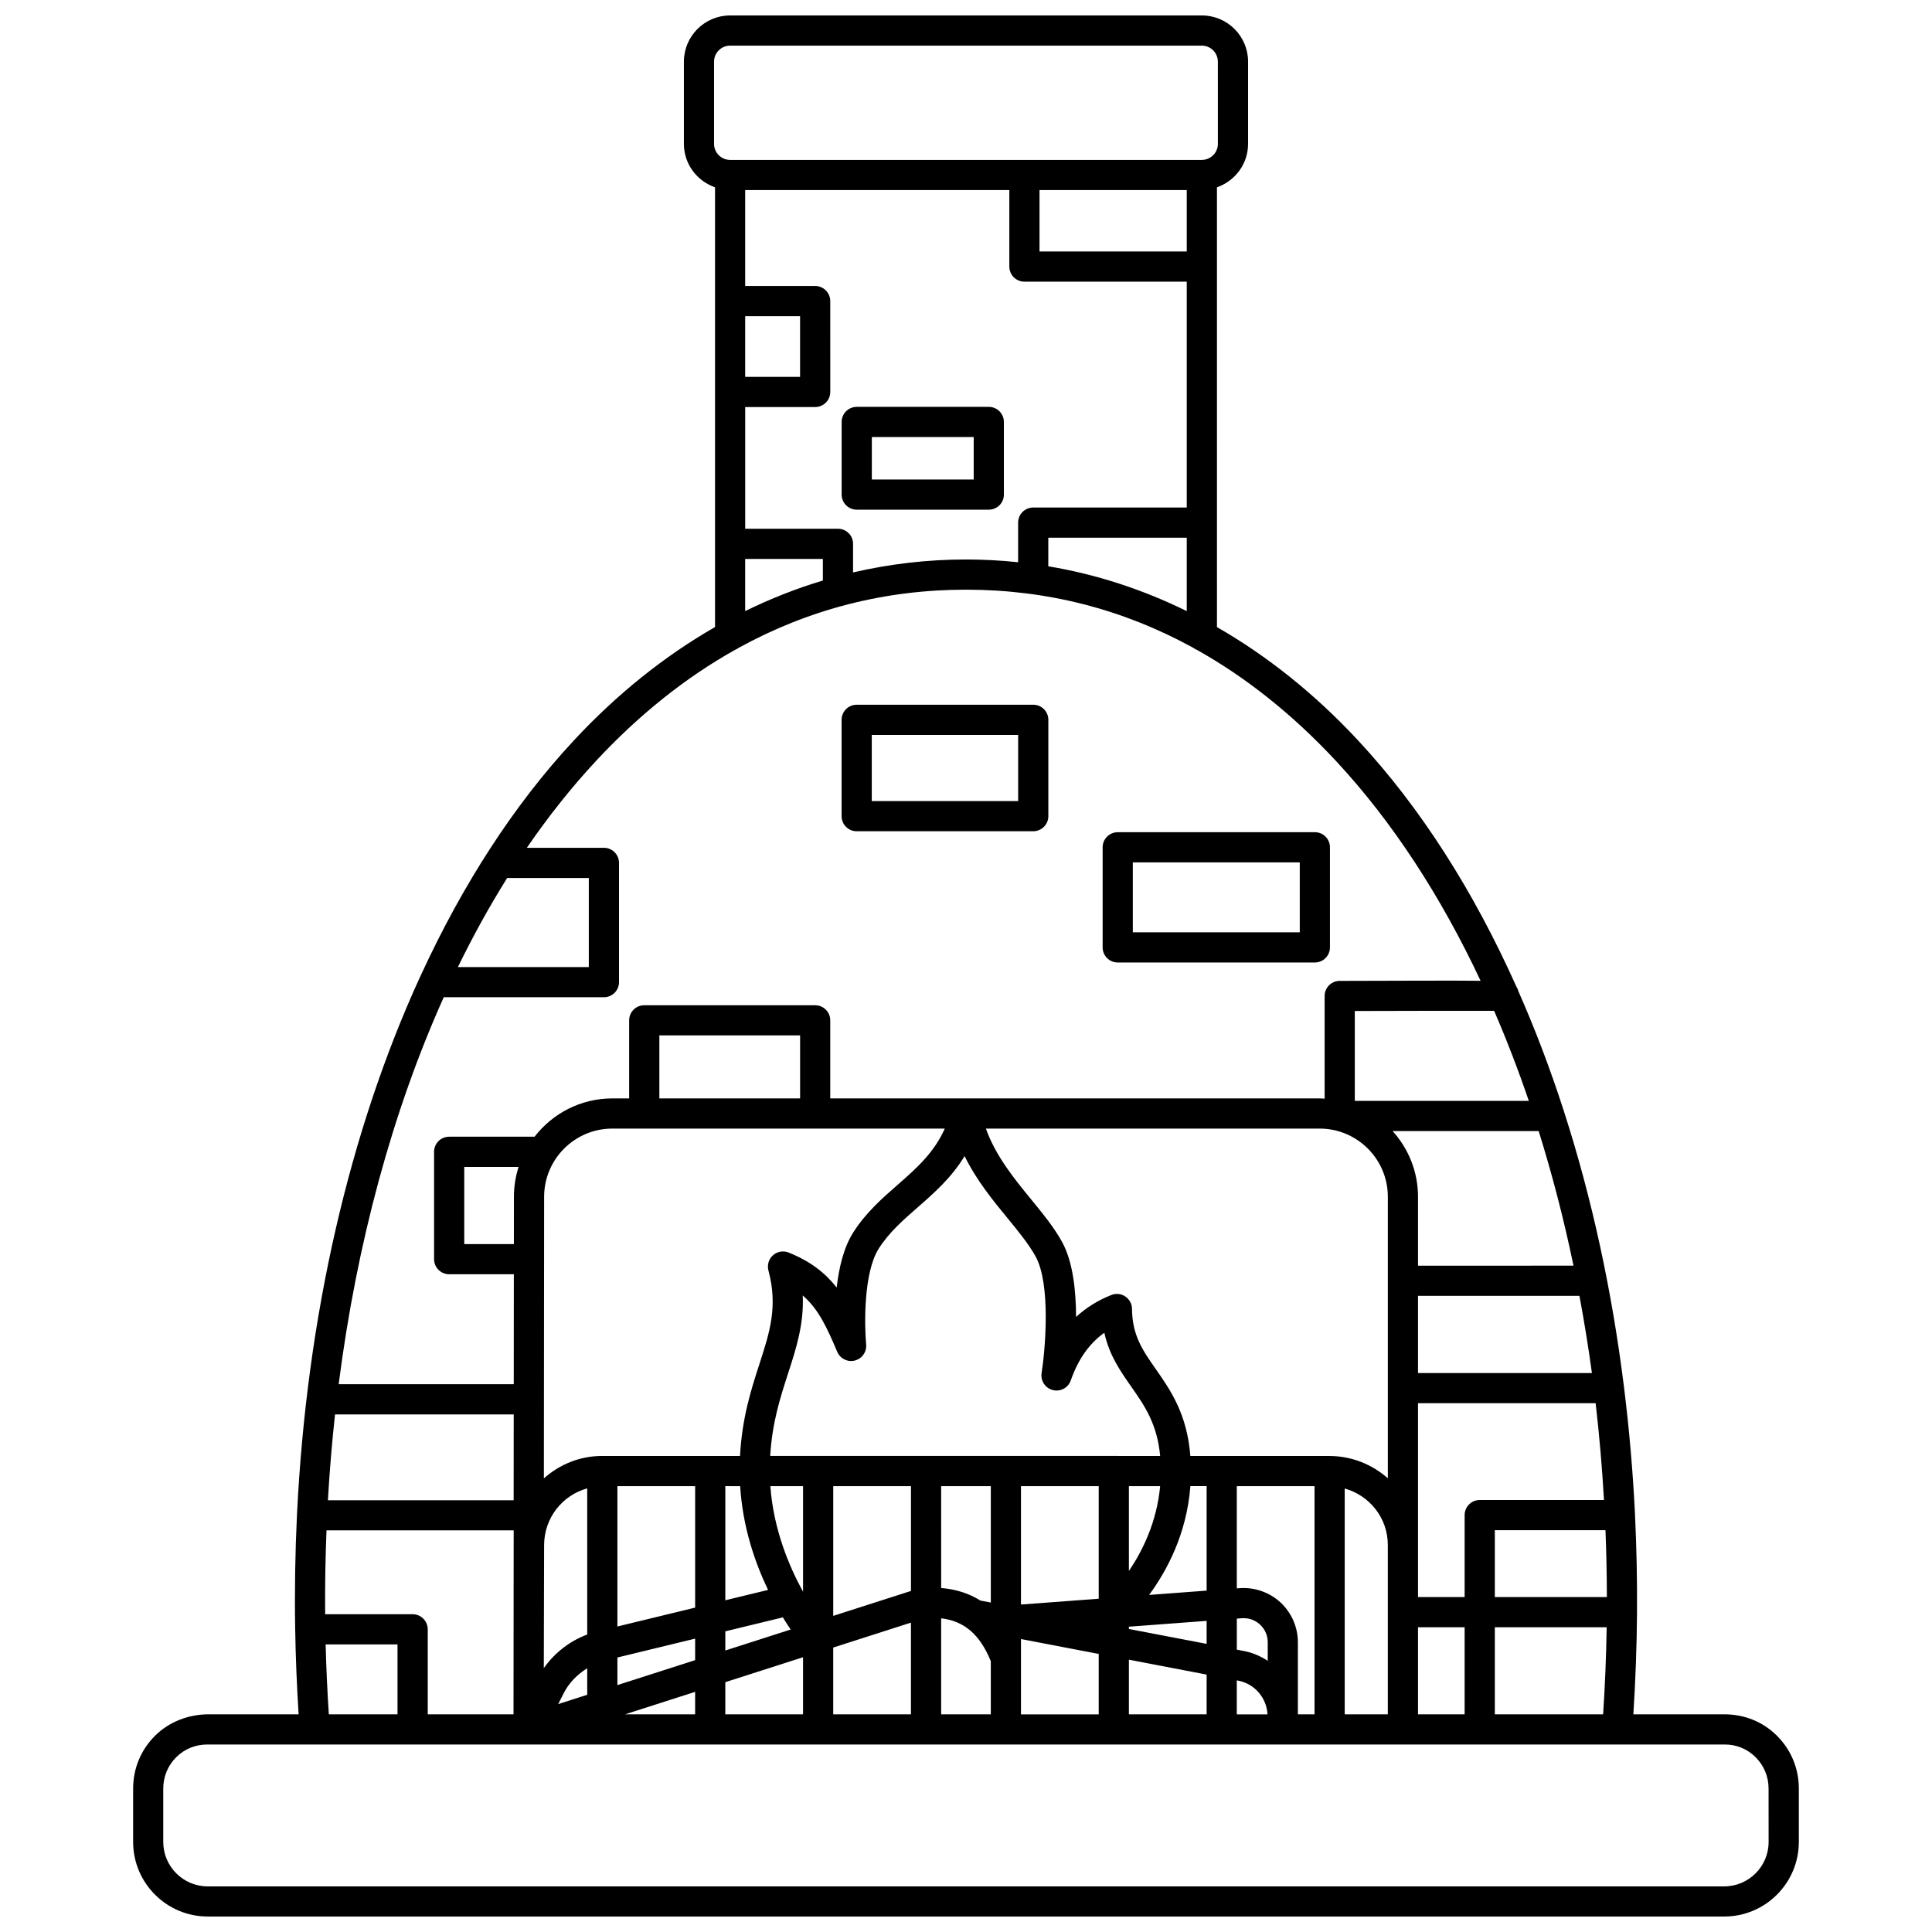 <?xml version="1.0" encoding="UTF-8"?>
<!-- Uploaded to: ICON Repo, www.iconrepo.com, Generator: ICON Repo Mixer Tools -->
<svg width="800px" height="800px" version="1.1" viewBox="144 144 512 512" xmlns="http://www.w3.org/2000/svg">
 <defs>
  <clipPath id="a">
   <path d="m179 148.09h442v503.81h-442z"/>
  </clipPath>
 </defs>
 <g clip-path="url(#a)">
  <path d="m614.86 603.94c-3.738-3.691-8.59-5.625-13.879-5.629h-24.125c0.578-9.043 0.906-18.055 0.969-26.992 0-0.027 0.016-0.051 0.016-0.078 0-0.027-0.016-0.051-0.016-0.078 0.055-8.594-0.121-17.121-0.523-25.574 0-0.023 0.016-0.047 0.016-0.07 0-0.039-0.02-0.07-0.02-0.109-0.551-11.336-1.523-22.516-2.883-33.5 0-0.012 0.008-0.023 0.008-0.035 0-0.055-0.027-0.102-0.031-0.156-3.191-25.699-8.547-50.289-15.898-73.098-0.059-0.195-0.098-0.387-0.18-0.57-3.535-10.91-7.523-21.406-11.953-31.422-0.031-0.094-0.02-0.188-0.059-0.277-0.145-0.332-0.273-0.621-0.438-0.867-11.301-25.285-25.375-47.434-41.898-65.203-11.512-12.383-24.086-22.422-37.457-30.094l-0.004-116.55c4.781-1.668 8.25-6.172 8.25-11.516v-21.785c0-6.75-5.492-12.242-12.246-12.242h-125.02c-6.75 0-12.246 5.492-12.246 12.242v21.785c0 5.344 3.461 9.852 8.25 11.516v116.54c-13.371 7.668-25.945 17.715-37.457 30.094-15.848 17.043-29.43 38.125-40.48 62.125-0.102 0.188-0.195 0.367-0.27 0.57-18.695 40.82-30.043 90.074-32.582 142.5 0 0.031-0.02 0.059-0.02 0.098 0 0.023 0.012 0.039 0.012 0.062-0.477 9.918-0.633 19.945-0.469 30.051 0 0.035-0.02 0.066-0.02 0.109 0 0.047 0.023 0.082 0.027 0.133 0.125 7.43 0.43 14.898 0.906 22.391h-24.004c-5.184 0.055-10.254 1.938-14.008 5.648-3.766 3.723-5.844 8.703-5.844 14.016v14.16c0 10.898 8.871 19.766 19.77 19.766h401.89c10.902 0 19.77-8.867 19.77-19.77v-14.16c0-5.316-2.074-10.301-5.852-14.031zm-74.715-5.629v-23.074h29.641c-0.121 7.648-0.438 15.348-0.941 23.074zm-286.79-26.523h-23.188c-0.062-7.461 0.066-14.871 0.359-22.223h49.605l-0.043 48.746h-22.73v-22.523c-0.008-2.207-1.793-4-4.004-4zm102.68-136.7h-37.297v-16.691h37.297zm-41.297 7.996h79.645c-2.848 6.391-7.5 10.527-12.41 14.824-4.168 3.644-8.473 7.41-11.836 12.672-2.555 4-3.82 9.441-4.406 14.625-3.039-3.852-6.957-6.965-12.746-9.273-1.391-0.559-3.004-0.281-4.129 0.723-1.133 1-1.598 2.559-1.215 4.019 2.547 9.582 0.363 16.324-2.406 24.867-2.176 6.711-4.594 14.227-5.117 24.297h-36.512c-5.934 0-11.344 2.258-15.473 5.949l0.051-58.02c0-0.023 0.016-0.047 0.016-0.07 0-0.023-0.016-0.047-0.016-0.07l0.016-16.465c0-9.965 8.105-18.074 18.074-18.074h8.465zm234.41-7.34h-46.113v-23.82c13.543-0.043 30.699-0.074 36.926-0.039 3.324 7.676 6.391 15.641 9.188 23.859zm20.688 131.5h-29.691v-17.73h29.324c0.234 5.875 0.359 11.785 0.367 17.73zm-33.691-25.727c-2.211 0-4 1.793-4 4v21.727h-12.355v-51.379h47.074c0.98 8.438 1.711 16.996 2.211 25.648zm-16.355-33.641v-20.465h42.777c1.254 6.731 2.371 13.547 3.309 20.465zm0-28.461v-18.254c0-6.699-2.559-12.793-6.727-17.414h38.699c3.59 11.465 6.68 23.379 9.234 35.668zm-7.996-18.258v74.605c-4.109-3.633-9.48-5.867-15.375-5.914-0.016 0-0.031-0.008-0.047-0.008-0.012 0-0.02 0.004-0.027 0.004-0.039 0-0.074-0.004-0.117-0.004h-36.77c-0.863-11.074-5.215-17.375-9.121-22.961-3.516-5.023-6.285-8.988-6.344-16.012-0.012-1.316-0.672-2.543-1.758-3.281-1.09-0.738-2.484-0.891-3.703-0.402-3.551 1.398-6.672 3.344-9.363 5.824-0.012-6.953-0.82-14.641-3.703-19.879-2.129-3.871-5.094-7.492-8.238-11.328-4.644-5.68-9.387-11.535-11.953-18.715h88.449c9.965 0 18.07 8.105 18.07 18.07zm-31.832 122.98c-1.883-1.234-3.996-2.164-6.312-2.606l-1.879-0.359v-8.223l1.34-0.102c1.77-0.125 3.5 0.465 4.812 1.684 1.312 1.223 2.039 2.883 2.039 4.676zm-16.191-4.496-20.602-3.945v-0.605l20.602-1.543zm-135.55-41.801v32.195l-20.602 5v-37.191h20.602zm11.93 0c0.668 10.809 3.914 20.25 7.398 27.504l-11.332 2.746v-30.254zm36.723-62.953c2.746-4.297 6.441-7.531 10.359-10.957 4.262-3.727 8.906-7.785 12.398-13.562 3.102 6.363 7.43 11.648 11.406 16.496 2.902 3.543 5.637 6.891 7.414 10.117 4.09 7.441 2.535 24.832 1.586 30.906-0.316 2.043 0.977 3.996 2.981 4.496 2.008 0.508 4.062-0.605 4.75-2.559 1.961-5.613 4.891-9.785 8.898-12.629 1.289 5.941 4.242 10.16 7.113 14.266 3.527 5.039 6.879 9.836 7.676 18.375l-103.34-0.004c0.512-8.809 2.652-15.418 4.727-21.832 2.156-6.656 4.227-13.035 3.894-20.691 4.133 3.555 6.379 8.41 9.137 14.93 0.773 1.816 2.758 2.805 4.66 2.32 1.914-0.484 3.191-2.289 3.008-4.25-0.461-4.894-0.754-19.008 3.336-25.422zm58.297 62.953v29.836l-20.602 1.543v-31.379zm8 0h8.281c-0.871 9.547-4.715 17.234-8.281 22.492zm-86.352 0v27.984c-3.715-6.738-7.848-16.586-8.664-27.984zm-57.195 55.293-7.688 2.469 1.367-2.719c1.422-2.867 3.66-5.141 6.32-6.769zm0-15.969c-4.664 1.742-8.648 4.856-11.508 8.906l0.082-32.59c0-7.219 4.867-13.246 11.422-15.043zm7.996 6.09 20.602-5v5.703l-20.602 6.606zm28.598-6.934 15.254-3.699c0.734 1.211 1.422 2.269 2.062 3.223l-17.316 5.555zm28.598-38.48h20.602v27.777l-20.602 6.606zm28.602 0h13.16v30.852l-2.758-0.527c-3.019-1.902-6.496-3.008-10.398-3.328zm55.109 28.832c4.59-6.231 9.977-16.078 10.941-28.836h4.305v27.695zm-168.34-92.973h-13.152v-20.457h14.402c-0.801 2.5-1.238 5.152-1.238 7.914zm-0.062 67.879h-49.223c0.441-7.66 1.066-15.25 1.887-22.742h47.355zm48.094 50.781v5.961h-18.59zm7.996-2.566 20.602-6.609v15.133h-20.602zm28.598-9.172 20.602-6.609v24.309h-20.602zm28.602-7.754c6.164 0.719 10.312 4.352 13.16 11.367v14.082h-13.16zm21.156 5.496 20.602 3.945v16.016h-20.602zm28.598 5.473 20.602 3.945v10.535h-20.602zm28.594 5.481 0.375 0.07c4.356 0.832 7.527 4.551 7.769 8.934h-8.145zm11.598-20.641c-2.922-2.715-6.934-4.094-10.852-3.797l-0.742 0.055v-27.094h20.602v60.48h-4.414v-19.109c0-3.988-1.676-7.828-4.594-10.535zm17.004-30.207c6.566 1.832 11.422 7.805 11.422 14.953v44.898h-11.422zm19.422 36.773h12.355v23.074h-12.355zm-97.977-281.17v-7.57h36.691v19.445c-11.723-5.758-23.996-9.762-36.691-11.875zm-55.734-9.949h-24.59v-32.254h18.547c2.211 0 4-1.793 4-4l-0.004-24.078c0-2.207-1.789-4-4-4h-18.547v-25.422h70.004v20.277c0 2.207 1.789 4 4 4h43.016v59.855h-40.688c-2.211 0-4 1.793-4 4v10.496c-4.562-0.477-9.172-0.727-13.824-0.727-10.195 0-20.188 1.176-29.918 3.434v-7.586c0.004-2.203-1.785-3.996-3.996-3.996zm-24.594-56.332h14.547v16.082h-14.547zm117.02-33.422v16.277h-39.016v-16.277zm-125.27-34.027c0-2.34 1.906-4.246 4.246-4.246h125.02c2.344 0 4.25 1.906 4.25 4.246l0.004 21.785c0 2.34-1.906 4.246-4.25 4.246h-125.02c-2.344 0-4.25-1.906-4.25-4.246v-21.785zm8.246 131.78h20.594v5.727c-7.031 2.106-13.902 4.812-20.594 8.098zm-39.598 53.605c11.496-12.363 23.84-22.188 36.941-29.523 0.344-0.125 0.637-0.316 0.934-0.523 18.602-10.219 38.734-15.41 60.238-15.41s41.637 5.191 60.238 15.41c0.293 0.207 0.582 0.398 0.934 0.523 13.098 7.336 25.441 17.16 36.941 29.523 14.895 16.016 27.723 35.746 38.266 58.195-3.59-0.051-8.543-0.047-15.57-0.035-10.891 0.02-21.777 0.059-21.777 0.059-2.203 0.008-3.984 1.797-3.984 4v27.211c-0.441-0.02-0.871-0.066-1.316-0.066l-129.7-0.004v-20.688c0-2.207-1.789-4-4-4h-45.293c-2.211 0-4 1.793-4 4v20.688h-4.465c-8.379 0-15.824 3.992-20.602 10.152h-22.633c-2.211 0-4 1.793-4 4v28.453c0 2.207 1.789 4 4 4h17.141l-0.023 29.137-46.398-0.004c4.797-37.406 14.273-72.332 27.848-102.55h42.445c2.211 0 4-1.793 4-4v-31.602c0-2.207-1.789-4-4-4h-20.426c5.688-8.285 11.781-15.973 18.266-22.945zm-23.48 30.953h21.641v23.602h-34.691c4.031-8.277 8.391-16.152 13.051-23.602zm-48.098 203.11h19.043v18.523h-18.199c-0.41-6.195-0.691-12.371-0.844-18.523zm382.4 52.348c0 6.492-5.281 11.773-11.773 11.773h-401.89c-6.488 0-11.773-5.281-11.773-11.773v-14.16c0-3.164 1.23-6.117 3.465-8.328 2.188-2.16 5.074-3.34 8.191-3.34h0.148 84.977 0.012 0.012 316.93 0.145c3.035 0 5.894 1.176 8.066 3.324 2.246 2.215 3.481 5.18 3.481 8.344z"/>
 </g>
 <path d="m406.04 279.07c2.211 0 4-1.793 4-4v-19.246c0-2.207-1.789-4-4-4h-34.996c-2.211 0-4 1.793-4 4v19.246c0 2.207 1.789 4 4 4zm-30.996-19.246h26.996v11.246h-26.996z"/>
 <path d="m371.03 364.29h46.793c2.211 0 4-1.793 4-4v-25.531c0-2.207-1.789-4-4-4l-46.793 0.004c-2.211 0-4 1.793-4 4v25.531c0 2.207 1.785 3.996 4 3.996zm3.996-25.527h38.797v17.535h-38.797z"/>
 <path d="m440.21 399.07h52.242c2.211 0 4-1.793 4-4v-26.527c0-2.207-1.789-4-4-4l-52.242 0.004c-2.211 0-4 1.793-4 4v26.527c0.004 2.207 1.789 3.996 4 3.996zm4-26.527h44.242v18.527l-44.242 0.004z"/>
</svg>